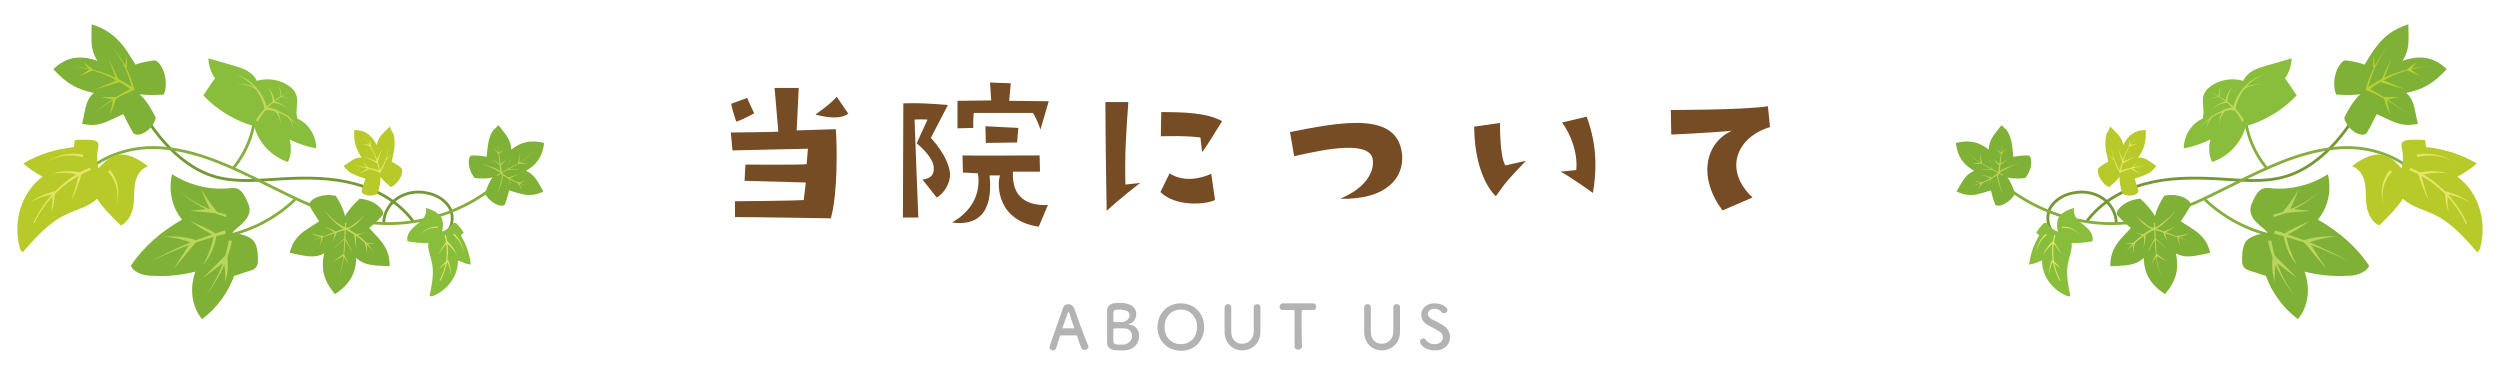 <?xml version="1.0" encoding="utf-8"?>
<!-- Generator: Adobe Illustrator 23.0.6, SVG Export Plug-In . SVG Version: 6.00 Build 0)  -->
<svg version="1.1" xmlns="http://www.w3.org/2000/svg" xmlns:xlink="http://www.w3.org/1999/xlink" x="0px" y="0px" width="600px"
	 height="90px" viewBox="0 0 600 90" style="enable-background:new 0 0 600 90;" xml:space="preserve">
<style type="text/css">
	.st0{fill:none;stroke:#749834;stroke-width:0.684;stroke-miterlimit:10;}
	.st1{fill:none;stroke:#86AE3D;stroke-width:0.684;stroke-miterlimit:10;}
	.st2{fill:#B7CA29;}
	.st3{fill:#E4E765;}
	.st4{fill:#80B137;}
	.st5{fill:#BAD55C;}
	.st6{fill:#B6D231;}
	.st7{fill:#89BE3C;}
	.st8{fill:#C2D85B;}
	.st9{opacity:0.87;}
	.st10{fill:#754C24;}
	.st11{fill:#B3B3B3;}
</style>
<g id="レイヤー_1">
</g>
<g id="レイヤー_2">
	<g>
		<path class="st0" d="M99.3,53.3c-3.4-4.7-8.6-7.7-14.2-9.2c-5.5-1.5-11.4-1.5-17.1-1.2c-5.5,0.3-11.1,1-16.4-0.5
			c-4.8-1.4-8.9-4.6-12.2-8.3c-3.3-3.7-5.8-8.1-8.4-12.4"/>
		<path class="st0" d="M106.7,56.2c1.9-1.3,2.3-4.2,1.3-6.2c-1.1-2-3.3-3.3-5.6-3.7c-2.3-0.5-4.9-0.1-6.9,1.2c-2,1.3-3.4,3.6-3.4,6"
			/>
		<path class="st1" d="M17.7,44.3c5.2-6.7,13.8-9.7,22.2-8.7c8.4,0.9,16.2,4.7,23.8,8.5c7.6,3.8,15.3,7.7,23.6,9.1
			c13.3,2.1,27.5-3.1,36.3-13.2"/>
		<path class="st1" d="M56.1,40.2c3.3-4,5.2-9.2,5.2-14.4"/>
		<path class="st1" d="M70.8,47.9c-5.2,5-12.1,8.3-19.4,9.2"/>
		<g>
			<path class="st2" d="M23.7,40.6c-0.5-1.6-0.5-3.2-0.2-4.8c0.1-0.6,0.3-1.2-0.1-1.7c-0.3-0.3-0.8-0.4-1.2-0.5
				c-1.4-0.1-2.8-0.1-4.2,0c-0.2,0.6-0.1,1.1-0.3,1.7c-4.4,0.5-8.3,1.7-12.1,3.9c1.3,1.3,3,2.3,4.6,3.2c-5.1,3.8-7.1,10.8-5.5,16.9
				c0.1,0.6,0.4,0.8,0.7,1.3c3-3.4,6.1-7,10.2-9c2.6-1.3,5.6-1.9,7.7-3.9c1.6,2.4,3.6,4.4,5.7,6.4c1.7-0.7,2.7-2.8,3-4.6
				c0.3-1.8,0.1-3.6,0.4-5.4c0.3-1.8,1.3-3.6,3.1-4.2c-2.1-1.7-5.5-3.7-8.3-2.4c-1.4,0.6-2.5,1.7-3.5,2.8"/>
			<g>
				<path class="st3" d="M21.8,40.8C15.9,43.2,11,47.8,8.2,53.6L8,53.5c2.7-5.9,7.6-10.8,13.6-13.3L21.8,40.8z"/>
				<path class="st3" d="M12.2,41.7c2.3-0.7,4.8-0.8,7.2-0.3l0,0l0.3,0.1l-0.1,0.3c-0.6,2-1.4,4.1-2.3,6l-0.1,0
					c0.7-2,1.3-4.1,1.8-6.1l0.2,0.4l0,0C17,41.4,14.5,41.3,12.2,41.7L12.2,41.7z"/>
				<path class="st3" d="M7.1,48.7c1.7-1.3,3.6-2.2,5.7-2.7l0,0l0.4-0.1l0,0.4c-0.1,1.4-0.2,2.9-0.8,4.3l-0.1,0
					c0.4-1.4,0.3-2.9,0.2-4.3l0.4,0.3l0,0C10.8,46.9,8.9,47.6,7.1,48.7L7.1,48.7z"/>
				<path class="st3" d="M19.8,37.7c-2.9-0.8-6.2-0.4-8.8,1.3c2.5-1.8,5.8-2.5,9-1.9L19.8,37.7z"/>
				<path class="st3" d="M26.4,40.8c2,2.3,2.5,5.6,1.5,8.4c0.8-2.8,0-6-2-7.9L26.4,40.8z"/>
			</g>
		</g>
		<g>
			<path class="st4" d="M55.7,56c0.7-1,1.7-1.6,2.5-2.4s1.6-1.8,1.7-3c0.1-1-0.4-1.9-0.8-2.8c-0.5-1-1.1-2.1-2.1-2.5
				c-0.7-0.3-1.5-0.2-2.2-0.1c-4.7,0.4-9.5-0.8-13.5-3.4c-0.9,3.9-0.1,7.9,2.4,10.9c-4.9,2.8-9.2,6.4-12.3,11.1
				c0.5,1,1.3,1.5,2.3,1.9c1,0.4,2.1,0.5,3.2,0.5c3.3,0.2,6.7-0.2,10-1c-1.4,3.8-1,8.3,1.6,11.4c3.5-2.6,6.2-6.3,7.7-10.4
				c1.2-0.3,2.3-0.8,3.5-1.1c0.6-0.2,1.3-0.4,1.7-0.9c0.6-0.7,0.5-1.6,0.5-2.5c-0.1-1.5-0.2-3-1.2-4.1C59.4,56.5,57.5,56,55.7,56z"
				/>
			<g>
				<path class="st5" d="M54.2,56.1c-6.1,1.5-12,3.7-17.7,6.5c5.5-3.1,11.4-5.5,17.5-7.3L54.2,56.1z"/>
				<path class="st5" d="M55.7,57.8c-1,4.8-3.3,9.4-6.4,13.2c2.9-3.9,4.8-8.5,5.6-13.3L55.7,57.8z"/>
				<path class="st5" d="M54.3,52.1c-4.2-1.2-8.1-3.4-11.3-6.3c3.3,2.8,7.3,4.8,11.4,5.7L54.3,52.1z"/>
				<path class="st5" d="M39.1,56.8c2.5-0.2,5.1,0,7.5,0.7l0,0l0.8,0.2l-0.5,0.6l-5.2,6.2l4.4-6.9l0.3,0.8l0,0
					C44,57.5,41.6,56.9,39.1,56.8z"/>
				<path class="st5" d="M45.6,53c1.1,0.5,2.2,1,3.3,1.5c0.5,0.3,1.1,0.6,1.6,0.8c0.3,0.1,0.5,0.3,0.8,0.5c0.3,0.2,0.6,0.6,0.6,1
					c-0.2,1.3-0.6,2.4-1.1,3.6c-0.5,1.1-1.2,2.2-2,3.1c0.6-1.1,1.1-2.2,1.5-3.3c0.4-1.1,0.8-2.3,0.9-3.4c0.1-0.4-0.5-0.6-1-0.9
					c-0.5-0.3-1.1-0.6-1.6-0.9C47.6,54.3,46.6,53.7,45.6,53z"/>
				<path class="st5" d="M48.6,66.8l5.1-5.1l0.8-0.8l0.1,1.1c0.2,2,0,4-0.6,5.8c0.2-1.9,0-3.9-0.5-5.6l0.9,0.3L48.6,66.8z"/>
				<path class="st5" d="M48.3,45.4c1,1.7,2.1,3.4,3.4,4.9l0,0l0.6,0.9l-1.1-0.1l-5.6-0.5l5.6-0.6l-0.5,0.8l0,0
					C49.8,49.1,49,47.3,48.3,45.4z"/>
			</g>
		</g>
		<g>
			<path class="st4" d="M22,5.9c0,3.4-0.5,5.8,1.4,8.7c-4.3-1.5-7.6-0.9-10.6,2c3.2,3.5,5.8,4.9,9.7,5.7c-2.1,1.8-2,4.4-2.8,7.4
				c0,0.1,2,0.3,2.2,0.3c0.9,0,1.7-0.1,2.6-0.4c1.7-0.5,3.4-1.5,5.1-2.2c0.7,1.5,1.5,3,2.3,4.4c0.4,0.7,1.5,0.6,2.2,0.3
				c1.5-0.6,2.8-2,3.3-3.8c-0.9-1.9-2.3-4.3-3.9-5.7c1.8,0.3,4.1,0.2,5.8,0.1c0.7-1.6,0.7-3.9-0.2-6c-0.4-0.9-1.3-2.3-2.1-2.2
				c-1.6,0.2-3.1,0.5-4.5,1c-1.3-2.1-2.6-4.4-4.5-6.2c-0.9-0.9-1.9-1.6-3-2.2C24.8,6.9,22,5.7,22,5.9z"/>
			<g>
				<path class="st6" d="M31.8,21.8c-4.2-3.3-9.4-5.4-14.8-5.9c5.4,0.3,10.8,2.2,15.2,5.4L31.8,21.8z"/>
				<polygon class="st6" points="26.1,14.2 28.6,19.4 28.8,19.7 28.4,19.8 22.7,21.5 28.2,19.2 28.1,19.6 				"/>
				<path class="st6" d="M20,15c0.7,0.4,1.4,0.9,2.1,1.5l0,0l0.3,0.3L22,17l-2.9,1.3l2.6-1.8l-0.1,0.5l0,0
					C21.1,16.2,20.6,15.6,20,15z"/>
				<path class="st6" d="M26.9,11.2c2.5,2.9,4.3,6.4,5.3,10.1l0,0l0.1,0.2l-0.2,0.1c-3.3,1.4-6.5,3.2-9.4,5.4c2.8-2.3,5.9-4.3,9.2-6
					l-0.2,0.3l0,0C30.9,17.8,29.3,14.2,26.9,11.2z"/>
				<path class="st6" d="M30.2,13.2c0.3,1,0.3,2,0.2,3l-0.4-0.1C30.2,15.2,30.3,14.2,30.2,13.2z"/>
				<path class="st6" d="M24.3,23.3l3.2,0l0.4,0l-0.1,0.4c-0.3,1.3-0.8,2.6-1.5,3.8c0.4-1.3,0.7-2.6,0.9-3.9l0.3,0.4L24.3,23.3z"/>
			</g>
		</g>
		<g>
			<path class="st2" d="M93.5,30.4c-1.4,1.5-2.7,2.3-3.1,4.4c-1.2-2.5-2.9-3.6-5.4-3.6c-0.1,2.9,0.4,4.6,1.8,6.6
				c-1.7-0.1-2.7,1-4.3,2c-0.1,0,0.8,1,0.8,1c0.4,0.4,0.8,0.7,1.3,0.9c0.9,0.5,2.1,0.8,3.1,1.2c-0.3,1-0.6,1.9-0.9,2.8
				c-0.1,0.5,0.4,0.9,0.8,1c0.9,0.4,2,0.3,3-0.2c0.4-1.2,0.8-2.8,0.7-4.1c0.6,0.9,1.7,1.8,2.5,2.5c1-0.4,1.9-1.4,2.5-2.7
				c0.2-0.6,0.4-1.6,0-1.9c-0.7-0.6-1.5-1.1-2.3-1.5c0.3-1.5,0.8-3,0.7-4.6c0-0.8-0.1-1.5-0.3-2.2C94.2,32,93.6,30.4,93.5,30.4z"/>
			<g>
				<path class="st3" d="M91,41.4c-0.4-3.2-1.8-6.3-3.9-8.8c2.2,2.4,3.7,5.5,4.2,8.8L91,41.4z"/>
				<polygon class="st3" points="91.7,35.7 90.6,39 90.5,39.2 90.3,39.1 87.2,37.4 90.5,38.8 90.2,38.9 				"/>
				<path class="st3" d="M88.8,33.5c0.1,0.5,0.2,1,0.3,1.5l0,0l0,0.3l-0.2-0.1L87,34.5l1.9,0.3L88.6,35l0,0
					C88.7,34.5,88.8,34,88.8,33.5z"/>
				<path class="st3" d="M93.3,34.8c-0.1,2.3-0.8,4.6-2,6.6l0,0l-0.1,0.1l-0.1-0.1c-2-0.8-4.2-1.4-6.3-1.7c2.2,0.2,4.4,0.6,6.5,1.3
					L91,41.2l0,0C92.3,39.3,93.1,37.1,93.3,34.8z"/>
				<path class="st3" d="M93.9,37c-0.3,0.5-0.7,1-1.2,1.4l-0.1-0.2C93.1,37.9,93.5,37.5,93.9,37z"/>
				<path class="st3" d="M87.1,38.9l1.4,1.4l0.2,0.2l-0.2,0.1c-0.7,0.4-1.5,0.8-2.2,1c0.7-0.4,1.4-0.8,2-1.3l0,0.3L87.1,38.9z"/>
			</g>
		</g>
		<g>
			<path class="st7" d="M61,30.3c-4.6-1.3-8.9-3.9-12.2-7.4c0.9-1.3,1.8-2.8,2.8-4.1c-1-1.4-1.5-3-1.6-4.8c2,0.6,3.9,1.1,5.9,1.7
				c1.1,0.3,2.3,0.7,3.3,1.2c1,0.6,2,1.4,2.4,2.5c2.7-0.8,5.9-0.3,8.1,1.5c0.5,0.4,0.9,0.8,1.2,1.4c1,1.9-0.2,4.2,0.5,6.2
				c2.7,1.1,4.5,4.2,4.5,7.1c-2.2-0.4-4.3-1.1-6.4-2.1c0.5,1.8,0.4,3.7-0.4,5.4C65.1,37.5,62.1,34.3,61,30.3z"/>
			<g>
				<path class="st8" d="M61.4,28.9c1.8-3.1,4.7-5.5,8-6.7c-3.2,1.4-5.9,3.9-7.5,7L61.4,28.9z"/>
				<path class="st8" d="M56.5,17.9c1.9,0.5,3.6,1.5,4.9,3c1.3,1.4,2.3,3.2,2.7,5.2l0,0l-0.4-0.2c1.1-0.2,2,0.2,2.9,0.6
					c0.9,0.4,1.7,0.8,2.5,1.4c1.5,1.1,2.8,2.5,3.8,4.1c-1-1.6-2.4-2.9-3.9-3.9c-0.8-0.5-1.6-0.9-2.5-1.2c-0.9-0.3-1.8-0.6-2.6-0.4
					l-0.3,0.1l-0.1-0.3l0,0c-0.3-1.8-1.1-3.6-2.3-5.1C60,19.7,58.3,18.5,56.5,17.9z"/>
				<path class="st8" d="M61.5,21.5c-1.4-1-3.2-1.4-4.9-1c1.7-0.5,3.6-0.2,5.1,0.8L61.5,21.5z"/>
				<path class="st8" d="M69.1,27.7c0.8,1,1.3,2.2,1.4,3.5c-0.2-1.2-0.8-2.4-1.6-3.3L69.1,27.7z"/>
				<path class="st8" d="M66.3,26.3c0.8,1.1,1.1,2.4,1,3.7c0-1.3-0.5-2.5-1.4-3.4L66.3,26.3z"/>
				<path class="st8" d="M64.3,21c0.9,0.9,1.5,2.2,1.6,3.5l0,0l-0.2-0.2c1.3,0.3,2.5,0.9,3.4,1.9c-1-0.9-2.2-1.4-3.5-1.5l-0.2,0
					l0-0.2l0,0C65.5,23.3,65,22.1,64.3,21z"/>
				<path class="st8" d="M66.8,20.6c0.5,0.7,0.8,1.7,0.7,2.6l0,0l-0.1-0.1c0.9,0.1,1.7,0.4,2.4,0.9c-0.7-0.5-1.6-0.7-2.4-0.7l-0.1,0
					l0-0.1l0,0C67.4,22.4,67.2,21.4,66.8,20.6z"/>
			</g>
		</g>
		<g>
			<g>
				<path class="st4" d="M69.6,60.7c3.2,0.6,5.7,1.5,8.2,0.1c-0.8,3.6-0.2,6.5,2.6,9.8c3.6-2.4,5-5,5.1-8.7c2.1,2,4.7,1.8,8,2
					c0.1,0-0.1-2.1-0.2-2.3c-0.2-0.9-0.5-1.7-1-2.5c-0.9-1.6-2.5-3-3.7-4.4c1.2-0.9,2.2-1.9,3.2-3c0.5-0.5-0.1-1.5-0.7-2
					c-1.2-1.2-3-1.9-4.8-2c-1.2,1.1-2.7,2.7-3.5,4.2c-0.3-1.6-1.3-3.5-2.2-4.9c-1.7-0.4-3.6-0.2-5.1,0.6c-0.7,0.4-1.5,1.1-1.2,1.8
					c0.7,1.3,1.5,2.5,2.3,3.7c-1.5,1.1-3.4,2-4.7,3.3c-0.6,0.6-1.2,1.3-1.6,2.1C70.2,58.7,69.4,60.7,69.6,60.7z"/>
			</g>
			<g>
				<path class="st8" d="M83.1,53.5l-0.4,6.6c-0.2,2.2-0.4,4.5-1.7,6.4c1.2-1.9,1.4-4.2,1.5-6.4l0.3-6.6L83.1,53.5z"/>
				<path class="st8" d="M74.5,57.9l8.4-3.2l0.1,0l0.1,0c1.3,0.6,2.5,1.5,3.6,2.4c1.1,0.9,2.1,2,2.9,3.2c-1-1.1-2-2-3.1-2.9
					c-1.1-0.9-2.3-1.6-3.6-2.3l0.1,0L74.5,57.9z"/>
				<path class="st8" d="M88,51c-0.7,0.9-1.4,1.7-2.2,2.5c-0.4,0.4-0.9,0.7-1.3,1c-0.4,0.3-1,0.6-1.6,0.5c-0.6-0.1-1.1-0.5-1.5-0.8
					c-0.4-0.3-0.9-0.7-1.3-1.1c-0.8-0.8-1.6-1.6-2.2-2.5c0.7,0.8,1.5,1.6,2.4,2.3c0.4,0.4,0.9,0.7,1.3,1c0.4,0.3,0.9,0.6,1.4,0.7
					c0.5,0.1,1-0.1,1.4-0.4c0.5-0.3,0.9-0.7,1.3-1C86.5,52.6,87.3,51.9,88,51z"/>
				<path class="st8" d="M80,62.8l2.3-1.8l0.2-0.1l0.1,0.2c0.5,0.9,0.9,1.9,1.2,2.8c-0.4-1-0.9-1.8-1.5-2.6l0.3,0L80,62.8z"/>
				<path class="st8" d="M80,59.7c0.4-0.4,0.9-0.9,1.3-1.3c0.5-0.4,0.8-0.8,1.4-1.2c0.2,0,0.2,0.2,0.3,0.2l0.1,0.2l0.2,0.4l0.4,0.8
					c0.3,0.5,0.6,1.1,0.8,1.7c-0.3-0.5-0.6-1-0.9-1.6l-0.9-1.5l-1.4,1.1C81,58.9,80.5,59.3,80,59.7z"/>
				<path class="st8" d="M90.1,58.5l-2.4,0l0.2-0.2c0.2,0.8,0.2,1.7,0.2,2.5c-0.1-0.8-0.3-1.6-0.5-2.4l-0.1-0.2l0.3,0L90.1,58.5z"/>
				<path class="st8" d="M87.7,55.7c-0.8,0.4-1.6,0.7-2.5,0.9l0,0l0.2-0.2c0,1.1,0,2.2,0.2,3.3c-0.3-1.1-0.5-2.2-0.6-3.3l0-0.2
					l0.2,0l0,0C86.1,56.2,86.9,56,87.7,55.7z"/>
				<path class="st8" d="M74.7,56c0.9,0.3,1.8,0.5,2.7,0.6l0,0l0.2,0l-0.1,0.2l-0.7,2.3l0.4-2.4l0.2,0.2l0,0
					C76.4,56.8,75.5,56.5,74.7,56z"/>
				<path class="st8" d="M77.8,54.3l2.9,1.3l0.1,0.1l0,0.1c-0.2,0.8-0.6,1.5-1,2.2c0.3-0.7,0.5-1.5,0.6-2.3l0.1,0.2L77.8,54.3z"/>
			</g>
		</g>
		<g>
			<g>
				<path class="st4" d="M119.7,30.1c1.6,2.1,3,3.5,3,5.8c2.3-1.8,4.5-2.4,7.9-1.6c-0.4,3.4-1.9,5.3-4.4,6.7
					c2.1,0.8,2.9,2.7,4.2,4.9c0.1,0.1-1.5,0.7-1.7,0.7c-0.7,0.2-1.4,0.2-2.1,0.2c-1.4-0.1-3-0.7-4.4-1.1c-0.3,1.1-0.6,2.3-1,3.3
					c-0.2,0.5-1.1,0.4-1.7,0.2c-1.3-0.5-2.4-1.5-3.1-2.7c0.4-1.3,1-2.9,1.8-3.9c-1.3,0.3-3,0.3-4.3,0.1c-0.9-1.1-1.4-2.5-1.4-3.9
					c0-0.6,0.2-1.5,0.8-1.5c1.2,0,2.3,0.1,3.5,0.3c0.2-1.5,0.2-3.1,0.7-4.5c0.2-0.7,0.5-1.3,0.9-1.9C118.5,31.2,119.6,30,119.7,30.1
					z"/>
			</g>
			<g class="st9">
				<path class="st8" d="M119.3,42.2l4.6-2.6c1.5-0.9,3.1-1.9,3.9-3.4c-0.9,1.5-2.5,2.5-4,3.3l-4.6,2.5L119.3,42.2z"/>
				<path class="st8" d="M119.4,34.5l0.7,7.1l0,0.1l0.1,0c0.9,0.7,1.9,1.3,3,1.8c1,0.5,2.2,0.8,3.3,1c-1.1-0.3-2.2-0.7-3.2-1.2
					c-1-0.5-2-1.1-2.9-1.8l0.1,0.1L119.4,34.5z"/>
				<path class="st8" d="M119.3,46.6c0.4-0.8,0.7-1.6,1-2.5c0.1-0.4,0.2-0.9,0.3-1.3c0.1-0.4,0.1-1-0.2-1.4
					c-0.3-0.4-0.7-0.6-1.1-0.8c-0.4-0.2-0.8-0.4-1.2-0.5c-0.8-0.3-1.7-0.6-2.6-0.7c0.9,0.2,1.7,0.5,2.5,0.9c0.4,0.2,0.8,0.4,1.2,0.6
					c0.4,0.2,0.8,0.4,1,0.7c0.2,0.3,0.3,0.8,0.2,1.2c-0.1,0.4-0.2,0.9-0.3,1.3C119.9,44.9,119.6,45.8,119.3,46.6z"/>
				<path class="st8" d="M124.8,36.8l-0.5,2.3l0,0.2l0.2,0c0.8,0.1,1.6,0,2.4-0.2c-0.8,0.1-1.6,0-2.4-0.1l0.1,0.2L124.8,36.8z"/>
				<path class="st8" d="M122.6,37.8c-0.2,0.5-0.3,0.9-0.4,1.4c-0.1,0.5-0.3,0.9-0.4,1.5c0.1,0.1,0.2,0.1,0.2,0.1l0.2,0l0.4,0l0.7,0
					c0.5,0,1,0,1.5,0c-0.5-0.1-1-0.1-1.5-0.1l-1.4-0.1l0.3-1.4C122.4,38.8,122.5,38.3,122.6,37.8z"/>
				<path class="st8" d="M125.3,45.5l-0.8-1.7l-0.1,0.2c0.6-0.2,1.3-0.4,1.8-0.7c-0.6,0.2-1.3,0.4-1.9,0.5l-0.2,0l0.1,0.2
					L125.3,45.5z"/>
				<path class="st8" d="M122.5,44.7c0-0.7-0.1-1.4-0.3-2l0,0l-0.1,0.2c0.8-0.4,1.6-0.7,2.4-1c-0.9,0.2-1.7,0.4-2.5,0.7l-0.1,0
					l0.1,0.1l0,0C122.3,43.4,122.5,44,122.5,44.7z"/>
				<path class="st8" d="M118.2,35.3c0.5,0.5,1,1.1,1.3,1.7l0,0l0.1,0.1l0.1-0.1l1.4-1.3l-1.6,1.1l0.2,0l0,0
					C119.3,36.3,118.7,35.8,118.2,35.3z"/>
				<path class="st8" d="M118,38.1l2,1.6l0.1,0.1l0.1-0.1c0.5-0.4,0.9-0.9,1.2-1.5c-0.4,0.5-0.9,0.9-1.4,1.3l0.2,0L118,38.1z"/>
			</g>
		</g>
		<g>
			<path class="st7" d="M106.1,55.6c0.9-0.3,1.7-0.9,2.3-1.6c0.2-0.3,0.5-0.6,0.8-0.5c0.3,0,0.5,0.2,0.6,0.4c0.6,0.6,1,1.2,1.5,1.9
				c-0.2,0.3-0.5,0.4-0.7,0.7c1.3,2.2,2.1,4.4,2.4,7c-1-0.1-2.1-0.6-3.1-1c0.1,3.7-2.5,7.1-5.9,8.5c-0.3,0.1-0.5,0.1-0.9,0.1
				c0.5-2.6,1.1-5.3,0.6-7.9c-0.3-1.6-1.1-3.3-0.9-4.9c-1.7,0.1-3.3-0.1-5-0.4c-0.3-1,0.3-2.2,1.1-3c0.7-0.8,1.6-1.3,2.4-2.1
				c0.7-0.8,1.2-1.9,0.9-2.9c1.5,0.4,3.6,1.3,4,3C106.4,53.7,106.3,54.6,106.1,55.6"/>
			<g>
				<path class="st3" d="M106.7,56.5c1,3.6,0.6,7.5-1.2,10.8l0.2,0.1c1.8-3.3,2.3-7.3,1.3-11L106.7,56.5z"/>
				<path class="st3" d="M109.7,61.3c-0.5-1.3-1.3-2.5-2.4-3.4l0,0l-0.1-0.1l-0.1,0.2c-0.7,1-1.4,2.1-2,3.2l0,0c0.7-1,1.4-2,2.2-3
					l-0.3,0l0,0C108.1,59,109,60.1,109.7,61.3L109.7,61.3z"/>
				<path class="st3" d="M108.3,66.1c0-1.2-0.3-2.4-0.7-3.6l0,0l-0.1-0.2l-0.2,0.2c-0.6,0.6-1.3,1.1-1.7,1.9l0.1,0
					c0.5-0.7,1.2-1.1,1.9-1.6l-0.3-0.1l0,0C107.8,63.7,108.1,64.9,108.3,66.1L108.3,66.1z"/>
				<path class="st3" d="M108.8,56.4c1.4,1.1,2.3,2.7,2.5,4.5c-0.1-1.8-0.9-3.6-2.3-4.8L108.8,56.4z"/>
				<path class="st3" d="M105.1,54.4c-1.8-0.1-3.5,0.8-4.4,2.2c1-1.4,2.8-2.1,4.4-1.9L105.1,54.4z"/>
			</g>
		</g>
	</g>
	<g>
		<path class="st0" d="M500.7,53.3c3.4-4.7,8.6-7.7,14.2-9.2c5.5-1.5,11.4-1.5,17.1-1.2c5.5,0.3,11.1,1,16.4-0.5
			c4.8-1.4,8.9-4.6,12.2-8.3c3.3-3.7,5.8-8.1,8.4-12.4"/>
		<path class="st0" d="M493.3,56.2c-1.9-1.3-2.3-4.2-1.3-6.2c1.1-2,3.3-3.3,5.6-3.7c2.3-0.5,4.9-0.1,6.9,1.2c2,1.3,3.4,3.6,3.4,6"/>
		<path class="st1" d="M582.3,44.3c-5.2-6.7-13.8-9.7-22.2-8.7c-8.4,0.9-16.2,4.7-23.8,8.5c-7.6,3.8-15.3,7.7-23.6,9.1
			c-13.3,2.1-27.5-3.1-36.3-13.2"/>
		<path class="st1" d="M543.9,40.2c-3.3-4-5.2-9.2-5.2-14.4"/>
		<path class="st1" d="M529.2,47.9c5.2,5,12.1,8.3,19.4,9.2"/>
		<g>
			<path class="st2" d="M576.3,40.6c0.5-1.6,0.5-3.2,0.2-4.8c-0.1-0.6-0.3-1.2,0.1-1.7c0.3-0.3,0.8-0.4,1.2-0.5
				c1.4-0.1,2.8-0.1,4.2,0c0.2,0.6,0.1,1.1,0.3,1.7c4.4,0.5,8.3,1.7,12.1,3.9c-1.3,1.3-3,2.3-4.6,3.2c5.1,3.8,7.1,10.8,5.5,16.9
				c-0.1,0.6-0.4,0.8-0.7,1.3c-3-3.4-6.1-7-10.2-9c-2.6-1.3-5.6-1.9-7.7-3.9c-1.6,2.4-3.6,4.4-5.7,6.4c-1.7-0.7-2.7-2.8-3-4.6
				c-0.3-1.8-0.1-3.6-0.4-5.4c-0.3-1.8-1.3-3.6-3.1-4.2c2.1-1.7,5.5-3.7,8.3-2.4c1.4,0.6,2.5,1.7,3.5,2.8"/>
			<g>
				<path class="st3" d="M578.2,40.8c5.9,2.4,10.9,7.1,13.6,12.9l0.3-0.1c-2.7-5.9-7.6-10.8-13.6-13.3L578.2,40.8z"/>
				<path class="st3" d="M587.8,41.7c-2.3-0.7-4.8-0.8-7.2-0.3l0,0l-0.3,0.1l0.1,0.3c0.6,2,1.4,4.1,2.3,6l0.1,0
					c-0.7-2-1.3-4.1-1.8-6.1l-0.2,0.4l0,0C583,41.4,585.5,41.3,587.8,41.7L587.8,41.7z"/>
				<path class="st3" d="M592.9,48.7c-1.7-1.3-3.6-2.2-5.7-2.7l0,0l-0.4-0.1l0,0.4c0.1,1.4,0.2,2.9,0.8,4.3l0.1,0
					c-0.4-1.4-0.3-2.9-0.2-4.3l-0.4,0.3l0,0C589.2,46.9,591.1,47.6,592.9,48.7L592.9,48.7z"/>
				<path class="st3" d="M580.2,37.7c2.9-0.8,6.2-0.4,8.8,1.3c-2.5-1.8-5.8-2.5-9-1.9L580.2,37.7z"/>
				<path class="st3" d="M573.6,40.8c-2,2.3-2.5,5.6-1.5,8.4c-0.8-2.8,0-6,2-7.9L573.6,40.8z"/>
			</g>
		</g>
		<g>
			<path class="st4" d="M544.3,56c-0.7-1-1.7-1.6-2.5-2.4c-0.9-0.8-1.6-1.8-1.7-3c-0.1-1,0.4-1.9,0.8-2.8c0.5-1,1.1-2.1,2.1-2.5
				c0.7-0.3,1.5-0.2,2.2-0.1c4.7,0.4,9.5-0.8,13.5-3.4c0.9,3.9,0.1,7.9-2.4,10.9c4.9,2.8,9.2,6.4,12.3,11.1c-0.5,1-1.3,1.5-2.3,1.9
				c-1,0.4-2.1,0.5-3.2,0.5c-3.3,0.2-6.7-0.2-10-1c1.4,3.8,1,8.3-1.6,11.4c-3.5-2.6-6.2-6.3-7.7-10.4c-1.2-0.3-2.3-0.8-3.5-1.1
				c-0.6-0.2-1.3-0.4-1.7-0.9c-0.6-0.7-0.5-1.6-0.5-2.5c0.1-1.5,0.2-3,1.2-4.1C540.6,56.5,542.5,56,544.3,56z"/>
			<g>
				<path class="st5" d="M545.8,56.1c6.1,1.5,12,3.7,17.7,6.5c-5.5-3.1-11.4-5.5-17.5-7.3L545.8,56.1z"/>
				<path class="st5" d="M544.3,57.8c1,4.8,3.3,9.4,6.4,13.2c-2.9-3.9-4.8-8.5-5.6-13.3L544.3,57.8z"/>
				<path class="st5" d="M545.7,52.1c4.2-1.2,8.1-3.4,11.3-6.3c-3.3,2.8-7.3,4.8-11.4,5.7L545.7,52.1z"/>
				<path class="st5" d="M560.9,56.8c-2.5-0.2-5.1,0-7.5,0.7l0,0l-0.8,0.2l0.5,0.6l5.2,6.2l-4.4-6.9l-0.3,0.8l0,0
					C556,57.5,558.4,56.9,560.9,56.8z"/>
				<path class="st5" d="M554.4,53c-1.1,0.5-2.2,1-3.3,1.5c-0.5,0.3-1.1,0.6-1.6,0.8c-0.3,0.1-0.5,0.3-0.8,0.5
					c-0.3,0.2-0.6,0.6-0.6,1c0.2,1.3,0.6,2.4,1.1,3.6c0.5,1.1,1.2,2.2,2,3.1c-0.6-1.1-1.1-2.2-1.5-3.3c-0.4-1.1-0.8-2.3-0.9-3.4
					c-0.1-0.4,0.5-0.6,1-0.9c0.5-0.3,1.1-0.6,1.6-0.9C552.4,54.3,553.4,53.7,554.4,53z"/>
				<path class="st5" d="M551.4,66.8l-5.1-5.1l-0.8-0.8l-0.1,1.1c-0.2,2,0,4,0.6,5.8c-0.2-1.9,0-3.9,0.5-5.6l-0.9,0.3L551.4,66.8z"
					/>
				<path class="st5" d="M551.7,45.4c-1,1.7-2.1,3.4-3.4,4.9l0,0l-0.6,0.9l1.1-0.1l5.6-0.5l-5.6-0.6l0.5,0.8l0,0
					C550.2,49.1,551,47.3,551.7,45.4z"/>
			</g>
		</g>
		<g>
			<path class="st4" d="M578,5.9c0,3.4,0.5,5.8-1.4,8.7c4.3-1.5,7.6-0.9,10.6,2c-3.2,3.5-5.8,4.9-9.7,5.7c2.1,1.8,2,4.4,2.8,7.4
				c0,0.1-2,0.3-2.2,0.3c-0.9,0-1.7-0.1-2.6-0.4c-1.7-0.5-3.4-1.5-5.1-2.2c-0.7,1.5-1.5,3-2.3,4.4c-0.4,0.7-1.5,0.6-2.2,0.3
				c-1.5-0.6-2.8-2-3.3-3.8c0.9-1.9,2.3-4.3,3.9-5.7c-1.8,0.3-4.1,0.2-5.8,0.1c-0.7-1.6-0.7-3.9,0.2-6c0.4-0.9,1.3-2.3,2.1-2.2
				c1.6,0.2,3.1,0.5,4.5,1c1.3-2.1,2.6-4.4,4.5-6.2c0.9-0.9,1.9-1.6,3-2.2C575.2,6.9,578,5.7,578,5.9z"/>
			<g>
				<path class="st6" d="M568.2,21.8c4.2-3.3,9.4-5.4,14.8-5.9c-5.4,0.3-10.8,2.2-15.2,5.4L568.2,21.8z"/>
				<polygon class="st6" points="573.9,14.2 571.4,19.4 571.2,19.7 571.6,19.8 577.3,21.5 571.8,19.2 571.9,19.6 				"/>
				<path class="st6" d="M580,15c-0.7,0.4-1.4,0.9-2.1,1.5l0,0l-0.3,0.3L578,17l2.9,1.3l-2.6-1.8l0.1,0.5l0,0
					C578.9,16.2,579.4,15.6,580,15z"/>
				<path class="st6" d="M573.1,11.2c-2.5,2.9-4.3,6.4-5.3,10.1l0,0l-0.1,0.2l0.2,0.1c3.3,1.4,6.5,3.2,9.4,5.4
					c-2.8-2.3-5.9-4.3-9.2-6l0.2,0.3l0,0C569.1,17.8,570.7,14.2,573.1,11.2z"/>
				<path class="st6" d="M569.8,13.2c-0.3,1-0.3,2-0.2,3l0.4-0.1C569.8,15.2,569.7,14.2,569.8,13.2z"/>
				<path class="st6" d="M575.7,23.3l-3.2,0l-0.4,0l0.1,0.4c0.3,1.3,0.8,2.6,1.5,3.8c-0.4-1.3-0.7-2.6-0.9-3.9l-0.3,0.4L575.7,23.3z
					"/>
			</g>
		</g>
		<g>
			<path class="st2" d="M506.5,30.4c1.4,1.5,2.7,2.3,3.1,4.4c1.2-2.5,2.9-3.6,5.4-3.6c0.1,2.9-0.4,4.6-1.8,6.6c1.7-0.1,2.7,1,4.3,2
				c0.1,0-0.8,1-0.8,1c-0.4,0.4-0.8,0.7-1.3,0.9c-0.9,0.5-2.1,0.8-3.1,1.2c0.3,1,0.6,1.9,0.9,2.8c0.1,0.5-0.4,0.9-0.8,1
				c-0.9,0.4-2,0.3-3-0.2c-0.4-1.2-0.8-2.8-0.7-4.1c-0.6,0.9-1.7,1.8-2.5,2.5c-1-0.4-1.9-1.4-2.5-2.7c-0.2-0.6-0.4-1.6,0-1.9
				c0.7-0.6,1.5-1.1,2.3-1.5c-0.3-1.5-0.8-3-0.7-4.6c0-0.8,0.1-1.5,0.3-2.2C505.8,32,506.4,30.4,506.5,30.4z"/>
			<g>
				<path class="st3" d="M509,41.4c0.4-3.2,1.8-6.3,3.9-8.8c-2.2,2.4-3.7,5.5-4.2,8.8L509,41.4z"/>
				<polygon class="st3" points="508.3,35.7 509.4,39 509.5,39.2 509.7,39.1 512.8,37.4 509.5,38.8 509.8,38.9 				"/>
				<path class="st3" d="M511.2,33.5c-0.1,0.5-0.2,1-0.3,1.5l0,0l0,0.3l0.2-0.1l1.8-0.7l-1.9,0.3l0.2,0.2l0,0
					C511.3,34.5,511.2,34,511.2,33.5z"/>
				<path class="st3" d="M506.7,34.8c0.1,2.3,0.8,4.6,2,6.6l0,0l0.1,0.1l0.1-0.1c2-0.8,4.2-1.4,6.3-1.7c-2.2,0.2-4.4,0.6-6.5,1.3
					l0.2,0.1l0,0C507.7,39.3,506.9,37.1,506.7,34.8z"/>
				<path class="st3" d="M506.1,37c0.3,0.5,0.7,1,1.2,1.4l0.1-0.2C506.9,37.9,506.5,37.5,506.1,37z"/>
				<path class="st3" d="M512.9,38.9l-1.4,1.4l-0.2,0.2l0.2,0.1c0.7,0.4,1.5,0.8,2.2,1c-0.7-0.4-1.4-0.8-2-1.3l0,0.3L512.9,38.9z"/>
			</g>
		</g>
		<g>
			<path class="st7" d="M539,30.3c4.6-1.3,8.9-3.9,12.2-7.4c-0.9-1.3-1.8-2.8-2.8-4.1c1-1.4,1.5-3,1.6-4.8c-2,0.6-3.9,1.1-5.9,1.7
				c-1.1,0.3-2.3,0.7-3.3,1.2c-1,0.6-2,1.4-2.4,2.5c-2.7-0.8-5.9-0.3-8.1,1.5c-0.5,0.4-0.9,0.8-1.2,1.4c-1,1.9,0.2,4.2-0.5,6.2
				c-2.7,1.1-4.5,4.2-4.5,7.1c2.2-0.4,4.3-1.1,6.4-2.1c-0.5,1.8-0.4,3.7,0.4,5.4C534.9,37.5,537.9,34.3,539,30.3z"/>
			<g>
				<path class="st8" d="M538.6,28.9c-1.8-3.1-4.7-5.5-8-6.7c3.2,1.4,5.9,3.9,7.5,7L538.6,28.9z"/>
				<path class="st8" d="M543.5,17.9c-1.9,0.5-3.6,1.5-4.9,3c-1.3,1.4-2.3,3.2-2.7,5.2l0,0l0.4-0.2c-1.1-0.2-2,0.2-2.9,0.6
					c-0.9,0.4-1.7,0.8-2.5,1.4c-1.5,1.1-2.8,2.5-3.8,4.1c1-1.6,2.4-2.9,3.9-3.9c0.8-0.5,1.6-0.9,2.5-1.2c0.9-0.3,1.8-0.6,2.6-0.4
					l0.3,0.1l0.1-0.3l0,0c0.3-1.8,1.1-3.6,2.3-5.1C540,19.7,541.7,18.5,543.5,17.9z"/>
				<path class="st8" d="M538.5,21.5c1.4-1,3.2-1.4,4.9-1c-1.7-0.5-3.6-0.2-5.1,0.8L538.5,21.5z"/>
				<path class="st8" d="M530.9,27.7c-0.8,1-1.3,2.2-1.4,3.5c0.2-1.2,0.8-2.4,1.6-3.3L530.9,27.7z"/>
				<path class="st8" d="M533.7,26.3c-0.8,1.1-1.1,2.4-1,3.7c0-1.3,0.5-2.5,1.4-3.4L533.7,26.3z"/>
				<path class="st8" d="M535.7,21c-0.9,0.9-1.5,2.2-1.6,3.5l0,0l0.2-0.2c-1.3,0.3-2.5,0.9-3.4,1.9c1-0.9,2.2-1.4,3.5-1.5l0.2,0
					l0-0.2l0,0C534.5,23.3,535,22.1,535.7,21z"/>
				<path class="st8" d="M533.2,20.6c-0.5,0.7-0.8,1.7-0.7,2.6l0,0l0.1-0.1c-0.9,0.1-1.7,0.4-2.4,0.9c0.7-0.5,1.6-0.7,2.4-0.7l0.1,0
					l0-0.1l0,0C532.6,22.4,532.8,21.4,533.2,20.6z"/>
			</g>
		</g>
		<g>
			<g>
				<path class="st4" d="M530.4,60.7c-3.2,0.6-5.7,1.5-8.2,0.1c0.8,3.6,0.2,6.5-2.6,9.8c-3.6-2.4-5-5-5.1-8.7c-2.1,2-4.7,1.8-8,2
					c-0.1,0,0.1-2.1,0.2-2.3c0.2-0.9,0.5-1.7,1-2.5c0.9-1.6,2.5-3,3.7-4.4c-1.2-0.9-2.2-1.9-3.2-3c-0.5-0.5,0.1-1.5,0.7-2
					c1.2-1.2,3-1.9,4.8-2c1.2,1.1,2.7,2.7,3.5,4.2c0.3-1.6,1.3-3.5,2.2-4.9c1.7-0.4,3.6-0.2,5.1,0.6c0.7,0.4,1.5,1.1,1.2,1.8
					c-0.7,1.3-1.5,2.5-2.3,3.7c1.5,1.1,3.4,2,4.7,3.3c0.6,0.6,1.2,1.3,1.6,2.1C529.8,58.7,530.6,60.7,530.4,60.7z"/>
			</g>
			<g>
				<path class="st8" d="M516.9,53.5l0.4,6.6c0.2,2.2,0.4,4.5,1.7,6.4c-1.2-1.9-1.4-4.2-1.5-6.4l-0.3-6.6L516.9,53.5z"/>
				<path class="st8" d="M525.5,57.9l-8.4-3.2l-0.1,0l-0.1,0c-1.3,0.6-2.5,1.5-3.6,2.4c-1.1,0.9-2.1,2-2.9,3.2c1-1.1,2-2,3.1-2.9
					c1.1-0.9,2.3-1.6,3.6-2.3l-0.1,0L525.5,57.9z"/>
				<path class="st8" d="M512,51c0.7,0.9,1.4,1.7,2.2,2.5c0.4,0.4,0.9,0.7,1.3,1c0.4,0.3,1,0.6,1.6,0.5c0.6-0.1,1.1-0.5,1.5-0.8
					c0.4-0.3,0.9-0.7,1.3-1.1c0.8-0.8,1.6-1.6,2.2-2.5c-0.7,0.8-1.5,1.6-2.4,2.3c-0.4,0.4-0.9,0.7-1.3,1c-0.4,0.3-0.9,0.6-1.4,0.7
					c-0.5,0.1-1-0.1-1.4-0.4c-0.5-0.3-0.9-0.7-1.3-1C513.5,52.6,512.7,51.9,512,51z"/>
				<path class="st8" d="M520,62.8l-2.3-1.8l-0.2-0.1l-0.1,0.2c-0.5,0.9-0.9,1.9-1.2,2.8c0.4-1,0.9-1.8,1.5-2.6l-0.3,0L520,62.8z"/>
				<path class="st8" d="M520,59.7c-0.4-0.4-0.9-0.9-1.3-1.3c-0.5-0.4-0.8-0.8-1.4-1.2c-0.2,0-0.2,0.2-0.3,0.2l-0.1,0.2l-0.2,0.4
					l-0.4,0.8c-0.3,0.5-0.6,1.1-0.8,1.7c0.3-0.5,0.6-1,0.9-1.6l0.9-1.5l1.4,1.1C519,58.9,519.5,59.3,520,59.7z"/>
				<path class="st8" d="M509.9,58.5l2.4,0l-0.2-0.2c-0.2,0.8-0.2,1.7-0.2,2.5c0.1-0.8,0.3-1.6,0.5-2.4l0.1-0.2l-0.3,0L509.9,58.5z"
					/>
				<path class="st8" d="M512.3,55.7c0.8,0.4,1.6,0.7,2.5,0.9l0,0l-0.2-0.2c0,1.1,0,2.2-0.2,3.3c0.3-1.1,0.5-2.2,0.6-3.3l0-0.2
					l-0.2,0l0,0C513.9,56.2,513.1,56,512.3,55.7z"/>
				<path class="st8" d="M525.3,56c-0.9,0.3-1.8,0.5-2.7,0.6l0,0l-0.2,0l0.1,0.2l0.7,2.3l-0.4-2.4l-0.2,0.2l0,0
					C523.6,56.8,524.5,56.5,525.3,56z"/>
				<path class="st8" d="M522.2,54.3l-2.9,1.3l-0.1,0.1l0,0.1c0.2,0.8,0.6,1.5,1,2.2c-0.3-0.7-0.5-1.5-0.6-2.3l-0.1,0.2L522.2,54.3z
					"/>
			</g>
		</g>
		<g>
			<g>
				<path class="st4" d="M480.3,30.1c-1.6,2.1-3,3.5-3,5.8c-2.3-1.8-4.5-2.4-7.9-1.6c0.4,3.4,1.9,5.3,4.4,6.7
					c-2.1,0.8-2.9,2.7-4.2,4.9c-0.1,0.1,1.5,0.7,1.7,0.7c0.7,0.2,1.4,0.2,2.1,0.2c1.4-0.1,3-0.7,4.4-1.1c0.3,1.1,0.6,2.3,1,3.3
					c0.2,0.5,1.1,0.4,1.7,0.2c1.3-0.5,2.4-1.5,3.1-2.7c-0.4-1.3-1-2.9-1.8-3.9c1.3,0.3,3,0.3,4.3,0.1c0.9-1.1,1.4-2.5,1.4-3.9
					c0-0.6-0.2-1.5-0.8-1.5c-1.2,0-2.3,0.1-3.5,0.3c-0.2-1.5-0.2-3.1-0.7-4.5c-0.2-0.7-0.5-1.3-0.9-1.9
					C481.5,31.2,480.4,30,480.3,30.1z"/>
			</g>
			<g class="st9">
				<path class="st8" d="M480.7,42.2l-4.6-2.6c-1.5-0.9-3.1-1.9-3.9-3.4c0.9,1.5,2.5,2.5,4,3.3l4.6,2.5L480.7,42.2z"/>
				<path class="st8" d="M480.6,34.5l-0.7,7.1l0,0.1l-0.1,0c-0.9,0.7-1.9,1.3-3,1.8c-1,0.5-2.2,0.8-3.3,1c1.1-0.3,2.2-0.7,3.2-1.2
					c1-0.5,2-1.1,2.9-1.8l-0.1,0.1L480.6,34.5z"/>
				<path class="st8" d="M480.7,46.6c-0.4-0.8-0.7-1.6-1-2.5c-0.1-0.4-0.2-0.9-0.3-1.3c-0.1-0.4-0.1-1,0.2-1.4
					c0.3-0.4,0.7-0.6,1.1-0.8c0.4-0.2,0.8-0.4,1.2-0.5c0.8-0.3,1.7-0.6,2.6-0.7c-0.9,0.2-1.7,0.5-2.5,0.9c-0.4,0.2-0.8,0.4-1.2,0.6
					c-0.4,0.2-0.8,0.4-1,0.7c-0.2,0.3-0.3,0.8-0.2,1.2c0.1,0.4,0.2,0.9,0.3,1.3C480.1,44.9,480.4,45.8,480.7,46.6z"/>
				<path class="st8" d="M475.2,36.8l0.5,2.3l0,0.2l-0.2,0c-0.8,0.1-1.6,0-2.4-0.2c0.8,0.1,1.6,0,2.4-0.1l-0.1,0.2L475.2,36.8z"/>
				<path class="st8" d="M477.4,37.8c0.2,0.5,0.3,0.9,0.4,1.4c0.1,0.5,0.3,0.9,0.4,1.5c-0.1,0.1-0.2,0.1-0.2,0.1l-0.2,0l-0.4,0
					l-0.7,0c-0.5,0-1,0-1.5,0c0.5-0.1,1-0.1,1.5-0.1l1.4-0.1l-0.3-1.4C477.6,38.8,477.5,38.3,477.4,37.8z"/>
				<path class="st8" d="M474.7,45.5l0.8-1.7l0.1,0.2c-0.6-0.2-1.3-0.4-1.8-0.7c0.6,0.2,1.3,0.4,1.9,0.5l0.2,0l-0.1,0.2L474.7,45.5z
					"/>
				<path class="st8" d="M477.5,44.7c0-0.7,0.1-1.4,0.3-2l0,0l0.1,0.2c-0.8-0.4-1.6-0.7-2.4-1c0.9,0.2,1.7,0.4,2.5,0.7l0.1,0
					l-0.1,0.1l0,0C477.7,43.4,477.5,44,477.5,44.7z"/>
				<path class="st8" d="M481.8,35.3c-0.5,0.5-1,1.1-1.3,1.7l0,0l-0.1,0.1l-0.1-0.1l-1.4-1.3l1.6,1.1l-0.2,0l0,0
					C480.7,36.3,481.3,35.8,481.8,35.3z"/>
				<path class="st8" d="M482,38.1l-2,1.6l-0.1,0.1l-0.1-0.1c-0.5-0.4-0.9-0.9-1.2-1.5c0.4,0.5,0.9,0.9,1.4,1.3l-0.2,0L482,38.1z"/>
			</g>
		</g>
		<g>
			<path class="st7" d="M493.9,55.6c-0.9-0.3-1.7-0.9-2.3-1.6c-0.2-0.3-0.5-0.6-0.8-0.5c-0.3,0-0.5,0.2-0.6,0.4
				c-0.6,0.6-1,1.2-1.5,1.9c0.2,0.3,0.5,0.4,0.7,0.7c-1.3,2.2-2.1,4.4-2.4,7c1-0.1,2.1-0.6,3.1-1c-0.1,3.7,2.5,7.1,5.9,8.5
				c0.3,0.1,0.5,0.1,0.9,0.1c-0.5-2.6-1.1-5.3-0.6-7.9c0.3-1.6,1.1-3.3,0.9-4.9c1.7,0.1,3.3-0.1,5-0.4c0.3-1-0.3-2.2-1.1-3
				c-0.7-0.8-1.6-1.3-2.4-2.1c-0.7-0.8-1.2-1.9-0.9-2.9c-1.5,0.4-3.6,1.3-4,3C493.6,53.7,493.7,54.6,493.9,55.6"/>
			<g>
				<path class="st3" d="M493.3,56.5c-1,3.6-0.6,7.5,1.2,10.8l-0.2,0.1c-1.8-3.3-2.3-7.3-1.3-11L493.3,56.5z"/>
				<path class="st3" d="M490.3,61.3c0.5-1.3,1.3-2.5,2.4-3.4l0,0l0.1-0.1l0.1,0.2c0.7,1,1.4,2.1,2,3.2l0,0c-0.7-1-1.4-2-2.2-3
					l0.3,0l0,0C491.9,59,491,60.1,490.3,61.3L490.3,61.3z"/>
				<path class="st3" d="M491.7,66.1c0-1.2,0.3-2.4,0.7-3.6l0,0l0.1-0.2l0.2,0.2c0.6,0.6,1.3,1.1,1.7,1.9l-0.1,0
					c-0.5-0.7-1.2-1.1-1.9-1.6l0.3-0.1l0,0C492.2,63.7,491.9,64.9,491.7,66.1L491.7,66.1z"/>
				<path class="st3" d="M491.2,56.4c-1.4,1.1-2.3,2.7-2.5,4.5c0.1-1.8,0.9-3.6,2.3-4.8L491.2,56.4z"/>
				<path class="st3" d="M494.9,54.4c1.8-0.1,3.5,0.8,4.4,2.2c-1-1.4-2.8-2.1-4.4-1.9L494.9,54.4z"/>
			</g>
		</g>
	</g>
	<g>
		<g>
			<path class="st10" d="M199.4,52.4c0,0-17.7-0.3-23-0.3v-3.8c0,0,14.3-0.1,16.5-0.3c0,0,0.4-3.5,0.5-4.2l-14.7-0.4l0.2-3.9
				c0,0,13.8,0.1,14.7-0.1l0.3-3.7c0,0-14.7,0.3-18.1,0.4l-0.4-4.3c0,0,10.3-0.1,11.4-0.2l-0.9-10.5h5.8l-0.5,10.2l9.4-0.3
				C200.9,34.9,201.1,46.4,199.4,52.4z M179.3,23.5l1.7,3.7c0,0-2.7,1.5-4.3,2c0,0-1.1-3.2-1.2-4.3L179.3,23.5z M200.8,23.2l2.8,4.1
				c-1.6,1.1-4,1.2-7.9,0.2C195.7,27.5,199.7,24.7,200.8,23.2z"/>
			<path class="st10" d="M216.8,24.8c4.1-0.1,5.5,0,10.7,0.4l-4.1,7.9c0,0,4.2,4.3,4.6,8.5c0.2,2.1-1.4,4.9-3.2,5.8l-3.4-4.3
				c2-0.3,2.8-1.1,2.7-2.9c-0.1-2.1-2.6-4.6-4.1-5.8c0,0,2.2-4.8,2.6-5.7c0,0-2-0.1-3.1,0c0,0,0.7,19.6,0.9,23.5l-3.7,0L216.8,24.8z
				 M234.7,41.6l-3.6-0.2l-0.1-4.1c0.9,0.1,18.5,0,18.5,0l0.1,3.9h-6.5c-0.3,6.3,3.5,8.2,8.4,8l-2.2,5.2c-9.9-1.4-10.1-9.9-9.3-12.3
				l-2.5,0c1,9.6-3.5,12.1-9,11.3C234.2,50.1,235.3,45.4,234.7,41.6z M251.7,24.3l-2,6.8c0,0-0.7-2.3-1.8-4h-14.2c0,0-0.2,2-0.1,3.6
				l-3.8,0.1v-6.6l8.1-0.1l-0.3-4.3l5,0.2l-0.4,4.2L251.7,24.3z M244.1,34.2l-7.5,0.1l-0.1-4l7.9,0.4L244.1,34.2z"/>
			<path class="st10" d="M265.6,50.6c0,0-0.3-16-0.3-26.1l5.5,0c-0.5,6.9-0.9,12.7-0.7,19.8l3.6-0.4
				C273.7,43.8,268.5,47.9,265.6,50.6z M278.5,46.1l2.2-4.5c3.2,2.1,7.2,1.4,10,0.1l0.9,6.3C289.4,49.1,282.2,49.7,278.5,46.1z
				 M278.7,26.9c4.9,0,11.1,0.1,14.6,2.2c-1.7,2.6-3.1,5.2-4.8,7.4l-0.4-3.5c-4-0.5-7.1-0.3-9.5-0.3L278.7,26.9z"/>
			<path class="st10" d="M321.6,47.7c4.7-1.9,8.2-5.3,7.9-9.2c-0.4-4.9-11.2-2.8-18.9-1l-1-5.8c12.5-2.5,25.9-5,26.9,5.4
				C337,42.6,332.8,48,321.6,47.7z"/>
			<path class="st10" d="M353.8,30.4l6.2-0.9c0,0-0.1,8.2,1.3,10.2l4.9-1.1c-4,4.3-4.5,4.6-7.2,8.5C359,47.1,353.9,42.8,353.8,30.4z
				 M378.3,40.8c0.4-4.2-1.3-8.5-3.4-11.4l5.9-1.4c1.4,3.8,3,9.7,1.5,18.3c0,0-6.3-4.5-7.8-5.1C374.5,41.2,377.2,40.9,378.3,40.8z"
				/>
			<path class="st10" d="M420.6,47.4l-7.2,3.1c-5.7-7.5-4.5-16,2.2-19.1c0,0-7.3,0.6-14.5,0.9l-0.1-5.9c0,0,17.7,0,23.3-0.9l0.5,5
				C417,32.8,413.4,40.6,420.6,47.4z"/>
		</g>
	</g>
	<g>
		<g>
			<path class="st11" d="M260.3,84c-0.3,0-0.7-0.2-0.8-0.5c-0.2-0.4-0.6-1.6-1-2.9c0-0.1-0.1-0.1-0.2-0.1c-0.2,0-0.8,0-1.5,0
				c-0.9,0-1.9,0-2.2,0c-0.1,0-0.1,0-0.2,0.1c-0.4,1.2-0.7,2.2-0.9,2.9c-0.1,0.4-0.5,0.6-0.8,0.6c-0.4,0-0.8-0.3-0.8-0.7
				c0-0.3,0-0.4,3.2-9.4c0.2-0.7,0.8-1,1.3-1c0.6,0,1.1,0.3,1.4,1c0.9,2.6,2.8,7.7,3.3,8.8c0.1,0.1,0.1,0.3,0.1,0.4
				C261.2,83.7,260.7,84,260.3,84z M257.8,78.7c-0.5-1.4-0.9-2.7-1.1-3.4c-0.1-0.3-0.2-0.4-0.2-0.4c-0.1,0-0.2,0.1-0.3,0.4
				c-0.2,0.6-1.2,3.3-1.2,3.4c0,0.1,0,0.1,0.1,0.1c0.3,0,0.8,0,1.3,0c0.5,0,1,0,1.2,0C257.8,78.8,257.9,78.8,257.8,78.7
				C257.9,78.7,257.9,78.7,257.8,78.7z"/>
			<path class="st11" d="M269.7,84.1c-0.2,0-0.6,0-0.9,0c-1.4,0-3.1-0.1-3.1-1.9c0-0.6,0-1.7,0-2.9c0-1.8,0-3.8,0-4.7
				c0-1.8,1.7-1.9,2.9-1.9c0.3,0,0.6,0,0.8,0c2.4,0.2,3.3,1.4,3.3,2.7c0,1.1-0.7,2.2-1.7,2.3c-0.1,0-0.2,0.1-0.2,0.1
				c0,0,0.1,0,0.2,0.1c1.6,0.1,2.4,1.4,2.4,2.7C273.4,82.3,272.3,84,269.7,84.1z M271.7,80.6c0-0.9-0.6-1.7-1.9-1.8
				c-0.4,0-0.7,0-1.1,0c-1.4,0-1.5,0-1.5,0.3c0,1.8,0,2.5,0,2.9c0.1,0.5,0.2,0.7,1.6,0.7c0.3,0,0.7,0,1,0
				C271,82.5,271.7,81.5,271.7,80.6z M268.5,74.3c-0.9,0-1.2,0.1-1.3,0.7c0,0.3,0,1.2,0,2c0,0.3,0.2,0.3,1.2,0.3c0.3,0,0.7,0,1,0
				c1-0.1,1.7-0.9,1.7-1.6c0-0.7-0.5-1.3-1.8-1.3C269.3,74.3,268.9,74.3,268.5,74.3z"/>
			<path class="st11" d="M277.8,78.5c0-3.3,2.4-5.7,5.6-5.7c3.2,0,5.6,2.4,5.6,5.7c0,3.4-2.4,5.7-5.6,5.7
				C280.2,84.1,277.8,81.9,277.8,78.5z M287.3,78.5c0-2.5-1.7-4.2-3.9-4.2s-3.9,1.6-3.9,4.2c0,2.5,1.7,4.1,3.9,4.1
				S287.3,81,287.3,78.5z"/>
			<path class="st11" d="M293.9,79.6C293.9,79.5,293.9,79.5,293.9,79.6c0-1.1,0-2.2,0-3.2c0-0.9,0-1.8,0-2.6c0-0.4,0.3-0.8,0.8-0.8
				c0.4,0,0.8,0.2,0.8,0.7c0,0,0,0,0,0c0,0.6,0,1.1,0,1.7c0,1.2,0,2.4,0,3.6c0,0.2,0,0.4,0,0.6c0,0,0,0,0,0c0,2,1.3,2.9,2.6,2.9
				c1.4,0,2.8-1,2.8-3c0-1.3,0-2.6,0-3.8c0-0.6,0-1.3,0-1.9c0-0.7,0.6-0.8,0.8-0.8c0.4,0,0.8,0.2,0.8,0.7c0,0,0,0,0,0
				c0,1.2,0,2.2,0,3.1c0,0.8,0,1.6,0,2.6c0.1,3.2-2.3,4.7-4.4,4.7C296.1,84.1,293.9,82.6,293.9,79.6z"/>
			<path class="st11" d="M310.7,83.2c0-1.1,0-3.2,0-5.2c0-1.3,0-2.5,0-3.3c0-0.3,0-0.3-0.9-0.3c-0.6,0-1.2,0-1.9,0
				c-0.6,0-0.8-0.4-0.8-0.8c0-0.4,0.3-0.8,0.8-0.8c0,0,0,0,0,0c0.9,0,2.4,0,3.9,0c1.2,0,2.5,0,3.3,0c0.6,0,0.8,0.5,0.8,0.8
				c0,0.4-0.2,0.8-0.7,0.8c0,0,0,0-0.1,0c-0.5,0-0.9,0-1.3,0c-1.4,0-1.4,0-1.4,0.3c0,1,0,2.4,0,3.8c0,1.7,0,3.5,0.1,4.6
				c0,0.5-0.4,0.8-0.9,0.8C311.2,84,310.7,83.7,310.7,83.2L310.7,83.2z"/>
			<path class="st11" d="M327.4,79.6C327.4,79.5,327.4,79.5,327.4,79.6c0-1.1,0-2.2,0-3.2c0-0.9,0-1.8,0-2.6c0-0.4,0.3-0.8,0.8-0.8
				c0.4,0,0.8,0.2,0.8,0.7c0,0,0,0,0,0c0,0.6,0,1.1,0,1.7c0,1.2,0,2.4,0,3.6c0,0.2,0,0.4,0,0.6c0,0,0,0,0,0c0,2,1.3,2.9,2.6,2.9
				c1.4,0,2.8-1,2.8-3c0-1.3,0-2.6,0-3.8c0-0.6,0-1.3,0-1.9c0-0.7,0.6-0.8,0.8-0.8c0.4,0,0.8,0.2,0.8,0.7c0,0,0,0,0,0
				c0,1.2,0,2.2,0,3.1c0,0.8,0,1.6,0,2.6c0.1,3.2-2.3,4.7-4.4,4.7C329.6,84.1,327.4,82.6,327.4,79.6z"/>
			<path class="st11" d="M344.4,84.1c-2.4,0-3.6-1.4-3.6-2.1c0-0.5,0.4-0.8,0.8-0.8c0.2,0,0.5,0.1,0.6,0.4c0.4,0.5,1.1,1,2.1,1
				c1.6,0,2-1.1,2-1.6c0-0.6-0.3-1.2-1.1-1.6c-0.6-0.4-1.4-0.8-2.2-1.2c-1.3-0.6-1.9-1.6-1.9-2.6c0-1.4,1.1-2.8,3.1-2.8
				c2,0,3.2,1,3.2,1.6c0,0.4-0.4,0.8-0.8,0.8c-0.2,0-0.5-0.1-0.7-0.4c-0.3-0.3-0.8-0.7-1.7-0.7c-0.9,0-1.5,0.6-1.5,1.2
				c0,0.5,0.3,0.9,0.9,1.3c0.6,0.3,1.6,0.8,2.3,1.2c1.5,0.8,2.1,1.9,2.1,3C348.1,82.5,346.8,84.1,344.4,84.1z"/>
		</g>
	</g>
</g>
</svg>
